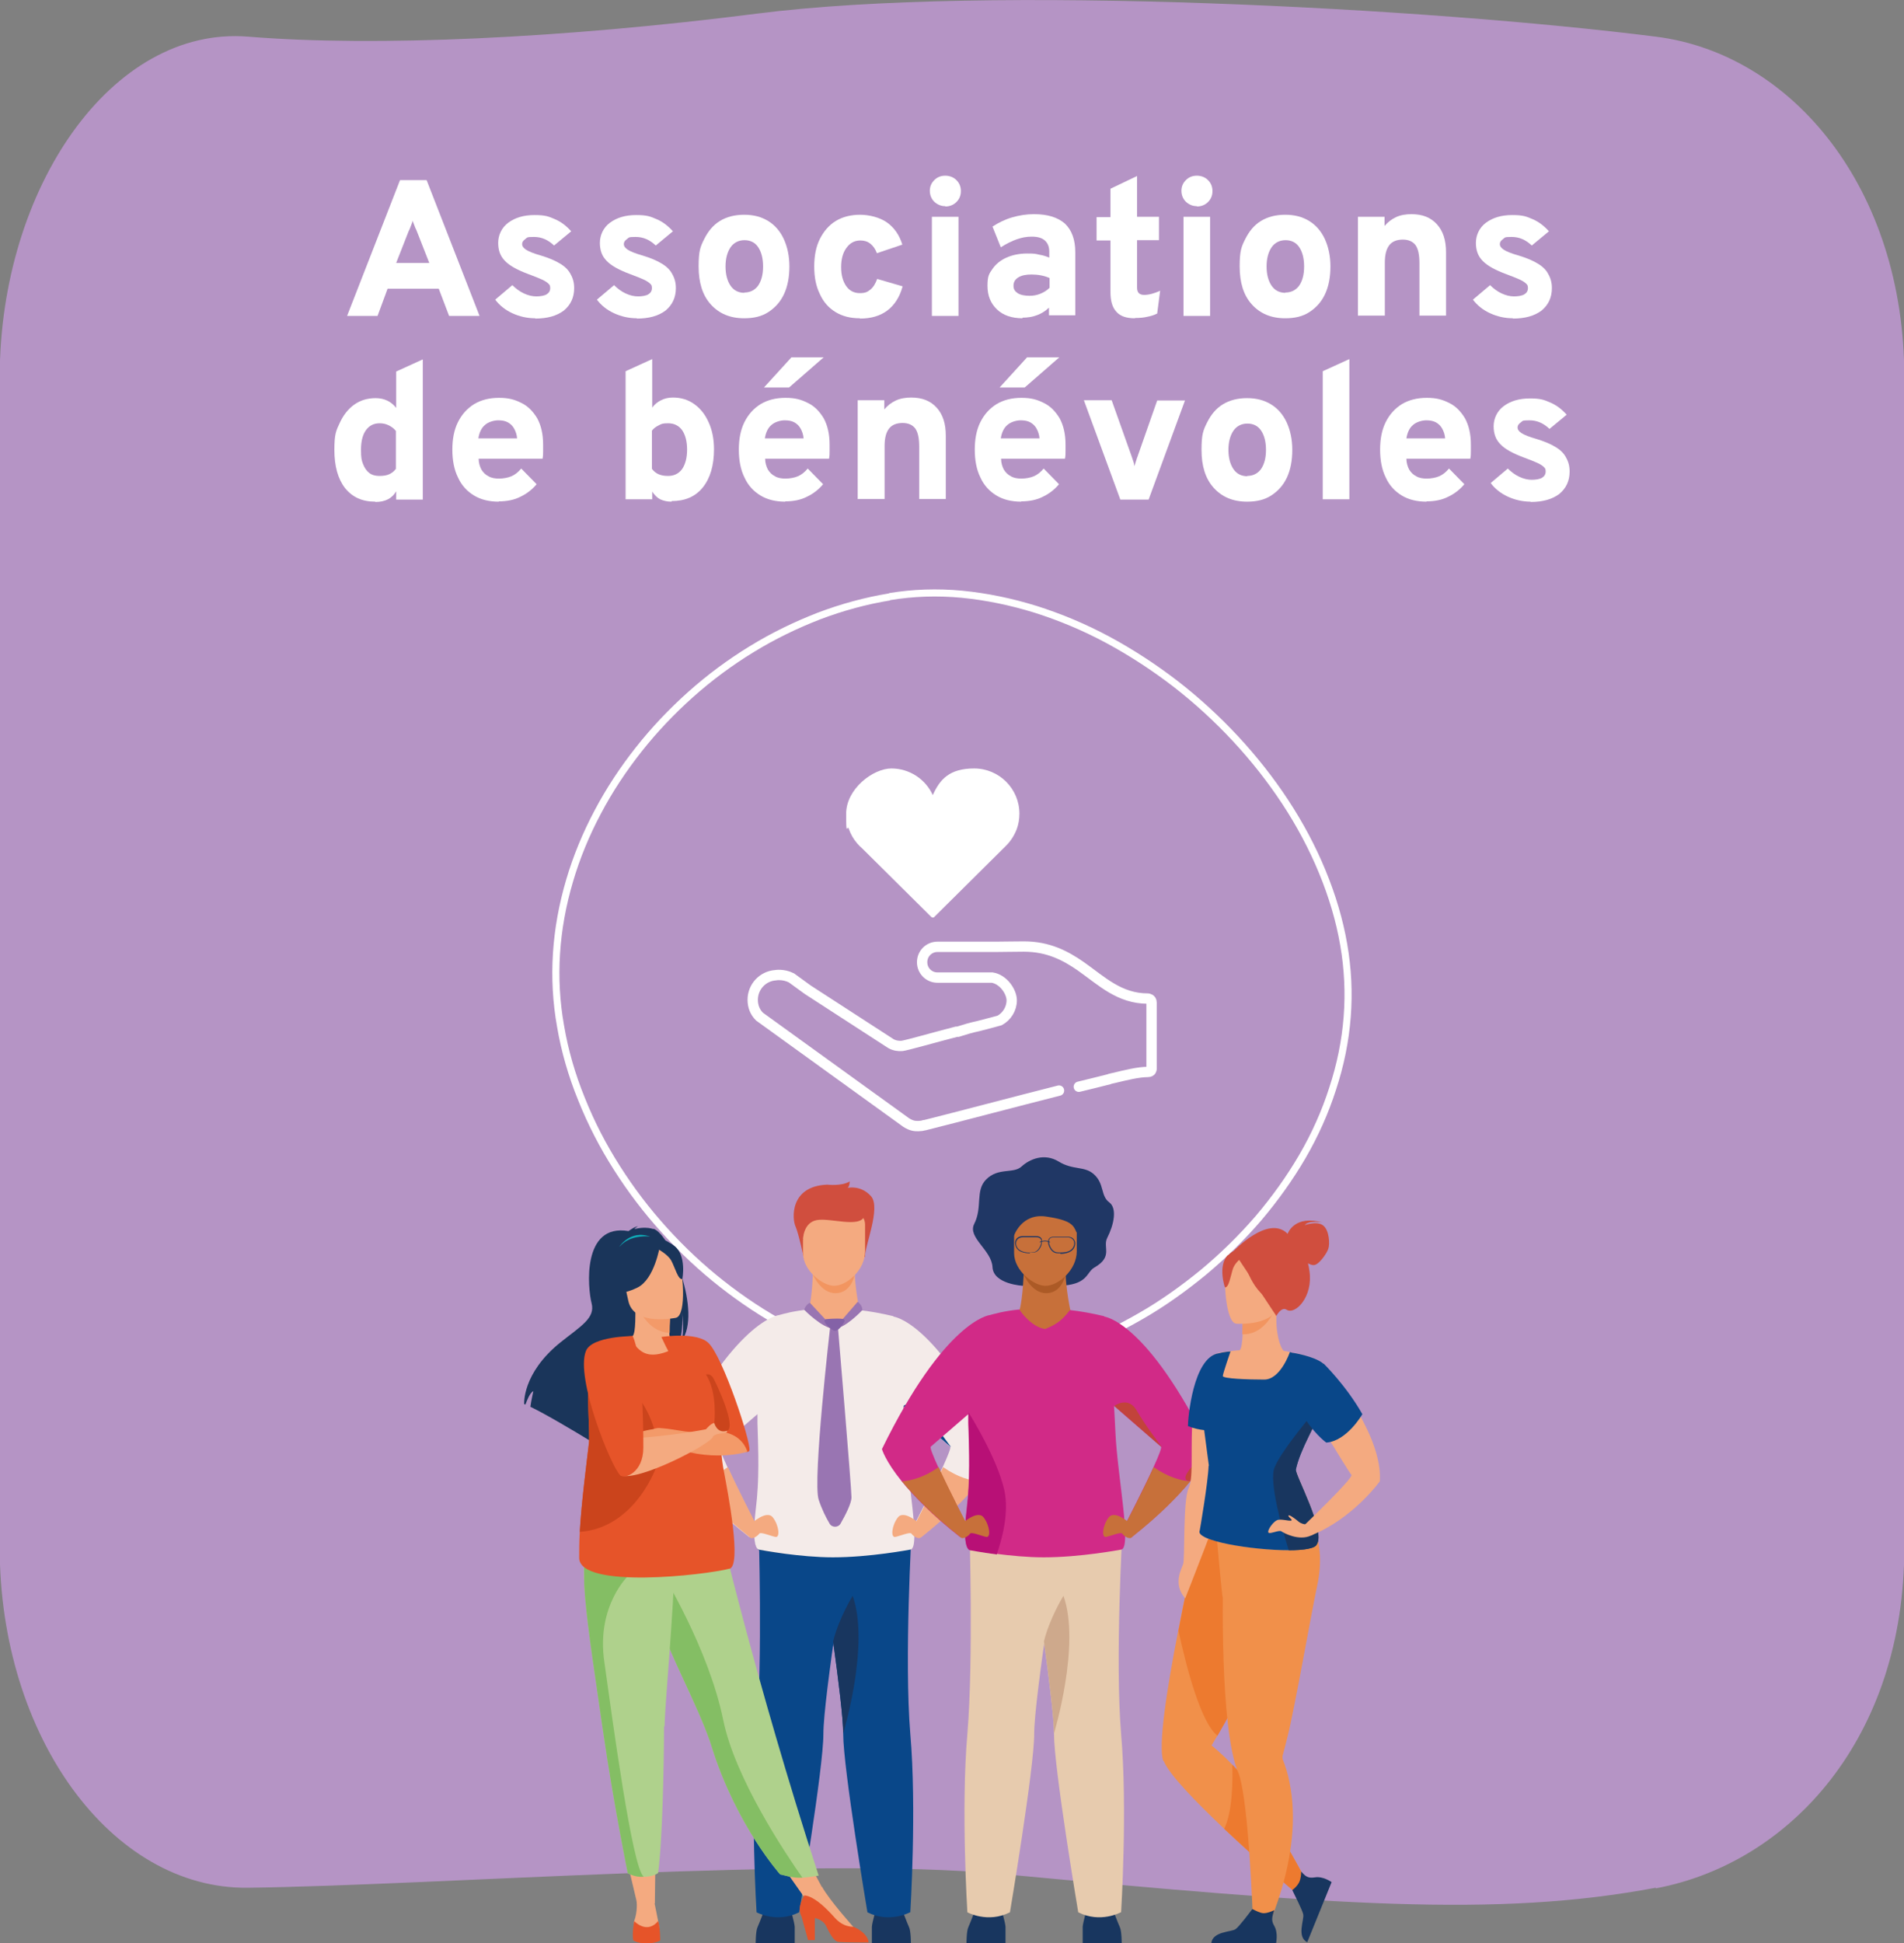 <?xml version="1.0" encoding="UTF-8"?>
<svg id="Calque_1" xmlns="http://www.w3.org/2000/svg" version="1.1" viewBox="0 0 644 657">
  <rect x="0" y="0" width="644" height="657" fill="#808080" stroke="none"/>
  <!-- Generator: Adobe Illustrator 29.0.0, SVG Export Plug-In . SVG Version: 2.1.0 Build 186)  -->
  <defs>
    <style>
      .st0 {
        fill: #afd18c;
      }

      .st1 {
        fill: #f39a69;
      }

      .st2 {
        fill: #e65429;
      }

      .st3 {
        fill: #8462a7;
      }

      .st4 {
        fill: #0facb8;
      }

      .st5 {
        fill: #b81076;
      }

      .st6 {
        fill: #c7703a;
      }

      .st7 {
        stroke-width: 2.4px;
      }

      .st7, .st8 {
        fill: none;
        stroke: #fff;
        stroke-miterlimit: 10;
      }

      .st9 {
        fill: #094789;
      }

      .st10 {
        fill: #f1904a;
      }

      .st11 {
        fill: #cea98c;
      }

      .st12 {
        fill: #cb441c;
      }

      .st13 {
        fill: #d04e3e;
      }

      .st14 {
        fill: #f4aa80;
      }

      .st15 {
        fill: #203765;
      }

      .st16 {
        fill: #fff;
      }

      .st17 {
        fill: #84be64;
      }

      .st18 {
        fill: #ac5a26;
      }

      .st19 {
        fill: #b594c5;
      }

      .st8 {
        stroke-linecap: round;
        stroke-width: 3.5px;
      }

      .st20 {
        fill: #12437c;
      }

      .st21 {
        fill: #9975b2;
      }

      .st22 {
        fill: #ed7a2f;
      }

      .st23 {
        fill: #e7cbae;
      }

      .st24 {
        fill: #f4ebe9;
      }

      .st25 {
        fill: #1a355a;
      }

      .st26 {
        fill: #d12a87;
      }

      .st27 {
        fill: #18365f;
      }

      .st28 {
        fill: #f29560;
      }

      .st29 {
        fill: #c2433b;
      }
    </style>
  </defs>
  <path class="st19" d="M560,638.2c-53.6,10.1-108.8,5.9-221.7-4.7-63.4-5.9-190.8,3.9-254.4,4.7-46.4.6-84-51.5-84-115V127.3C0,63.8,37.7,8.6,84,12.4c43,3.5,106.2.6,172.1-7.8,78.4-10,227.2-1.9,304,7.8,46.2,5.8,84,51.5,84,115v396c0,63.5-38,106.3-84,115Z"/>
  <g>
    <path class="st7" d="M300.9,201.8c-8,1.3-16.1,3.5-24,6.5-7.7,3-15.4,6.7-22.7,11.2-7.2,4.4-14.1,9.5-20.5,15.2-6.4,5.7-12.3,11.9-17.6,18.6-5.3,6.7-10,13.8-13.9,21.2-4,7.5-7.2,15.3-9.5,23.1-4.9,16.5-6,33.1-3.1,49.3,1.4,8.3,3.8,16.6,7.1,24.7,3.2,8,7.2,15.8,12,23.3,4.7,7.4,10.1,14.5,16.1,21.1,6,6.6,12.5,12.7,19.4,18.1,7,5.5,14.3,10.3,21.9,14.4,7.7,4.1,15.6,7.5,23.6,9.9,8.1,2.5,16.3,4.2,24.3,4.8,8.3.7,16.5.4,24.3-.9,8.1-1.3,16.3-3.5,24.3-6.4,7.9-2.9,15.7-6.6,23.3-11,7.5-4.3,14.6-9.4,21.3-14.9,6.7-5.6,12.9-11.7,18.5-18.2,5.6-6.6,10.6-13.6,14.8-20.8,4.3-7.4,7.7-15,10.2-22.8,5.4-16.3,6.6-32.7,3.8-48.8-1.4-8.2-3.9-16.6-7.3-24.8-3.3-8-7.5-15.9-12.5-23.5-9.8-14.9-22.6-28.7-37.2-40-7.3-5.6-15-10.6-22.8-14.8-8-4.3-16.2-7.7-24.4-10.3-8.4-2.6-16.7-4.3-24.9-5.1-8.4-.8-16.6-.5-24.5.8"/>
    <g>
      <path class="st16" d="M344.8,275.1c0-8.5-6.9-15.3-15.3-15.3s-11.6,3.7-14,9c-2.4-5.3-7.8-9-14-9s-15.3,6.9-15.3,15.3.3,3.5.9,5.1c.6,1.8,1.6,3.5,2.8,4.9.5.6,1.1,1.2,1.7,1.7l23.4,23.2c.1.1.3.2.5.2s.4,0,.5-.2l24.3-24.1h0c1.6-1.6,2.8-3.5,3.6-5.6.6-1.6.9-3.4.9-5.2Z"/>
      <path class="st8" d="M358.2,368.7c-15.8,4-34.2,8.9-45.4,11.7h-.2c-.6.2-1.3.3-2,.3-1.1,0-2.2,0-4.1-1.2l-49.6-35.8c-1.5-1.5-2.3-3.4-2.3-5.7,0-4.4,3.4-8,7.7-8.3,0,0,2.6-.5,5.4.9l5.5,4,28.1,18.2c1.2.7,2.6.9,3.8.8,1.6-.2,10.3-2.7,18.4-4.8h.5c2.2-.7,4.5-1.4,6.9-1.9,3.8-1,6.6-1.7,7.2-1.9,2.4-1.3,4.1-3.9,4.1-6.8s-2.8-7.1-6.6-7.7h-18.5c-2.9,0-5.2-2.3-5.2-5.2s2.3-5.2,5.2-5.2h19.6c2.7,0,5.9-.1,9.6-.1,8.3,0,14.1,3.1,19.3,6.7,7.1,5,13,10.9,22.7,10.9,0,0,1.2.1,1.2,1.3v22.5s0,1-1.2,1c-3.3,0-7.6,1.1-11.4,2-.4.1-1.5.3-1.9.5-2.8.7-6.3,1.6-10.1,2.5"/>
    </g>
  </g>
  <g>
    <path class="st16" d="M117.4,106.8l17.9-45.9h9l17.9,45.9h-10.3l-3.5-9.2h-17.3l-3.4,9.2h-10.3ZM134.2,88.9h11l-4.2-10.7c-.1-.3-.3-.7-.5-1.1-.2-.4-.3-.9-.5-1.3-.2-.4-.3-.8-.4-1.2-.1.4-.2.7-.4,1.2-.2.4-.3.9-.5,1.3-.2.4-.3.8-.5,1.1l-4.2,10.7Z"/>
    <path class="st16" d="M181,107.6c-2.7,0-5.3-.6-7.7-1.7s-4.4-2.7-5.8-4.6l5.8-4.9c1.1,1.1,2.4,2.1,3.9,2.8,1.5.7,2.9,1,4.2,1s2.7-.2,3.5-.7c.8-.5,1.2-1.2,1.2-2.1s-.2-1.1-.6-1.5-1.1-.9-2.2-1.4-2.6-1.1-4.5-1.8c-3.8-1.4-6.5-2.9-8-4.5-1.6-1.6-2.3-3.6-2.3-6.1s1.1-5.1,3.4-6.8c2.3-1.7,5.2-2.6,8.9-2.6s4.8.5,6.9,1.4c2.1.9,3.9,2.3,5.5,4.1l-5.8,4.8c-2-1.9-4.2-2.9-6.8-2.9s-2.2.2-2.9.7-1.1,1-1.1,1.7.4,1.3,1.3,1.9c.9.6,2.6,1.3,5.1,2,2.6.8,4.8,1.7,6.4,2.7,1.7,1,2.9,2.2,3.6,3.6.8,1.4,1.2,2.9,1.2,4.7,0,3.2-1.2,5.7-3.5,7.6-2.4,1.8-5.6,2.7-9.7,2.7Z"/>
    <path class="st16" d="M215.4,107.6c-2.7,0-5.3-.6-7.7-1.7s-4.4-2.7-5.8-4.6l5.8-4.9c1.1,1.1,2.4,2.1,3.9,2.8,1.5.7,2.9,1,4.2,1s2.7-.2,3.5-.7c.8-.5,1.2-1.2,1.2-2.1s-.2-1.1-.6-1.5-1.1-.9-2.2-1.4-2.6-1.1-4.5-1.8c-3.8-1.4-6.5-2.9-8-4.5-1.6-1.6-2.3-3.6-2.3-6.1s1.1-5.1,3.4-6.8c2.3-1.7,5.2-2.6,8.9-2.6s4.8.5,6.9,1.4c2.1.9,3.9,2.3,5.5,4.1l-5.8,4.8c-2-1.9-4.2-2.9-6.8-2.9s-2.2.2-2.9.7-1.1,1-1.1,1.7.4,1.3,1.3,1.9c.9.6,2.6,1.3,5.1,2,2.6.8,4.8,1.7,6.4,2.7,1.7,1,2.9,2.2,3.6,3.6.8,1.4,1.2,2.9,1.2,4.7,0,3.2-1.2,5.7-3.5,7.6-2.4,1.8-5.6,2.7-9.7,2.7Z"/>
    <path class="st16" d="M251.7,107.6c-4.8,0-8.5-1.6-11.3-4.7-2.8-3.1-4.1-7.4-4.1-12.8s.6-6.7,1.9-9.3c1.3-2.6,3-4.7,5.3-6.1,2.3-1.4,5-2.1,8.2-2.1s5.8.7,8.1,2.1c2.3,1.4,4.1,3.5,5.3,6.1,1.2,2.6,1.9,5.7,1.9,9.3s-.6,6.7-1.8,9.3c-1.2,2.6-3,4.6-5.3,6.1s-5,2.1-8.2,2.1ZM251.7,98.9c2,0,3.6-.8,4.7-2.3,1.1-1.6,1.7-3.7,1.7-6.5s-.6-5-1.7-6.6c-1.1-1.6-2.7-2.3-4.6-2.3s-3.6.8-4.7,2.4c-1.1,1.6-1.7,3.8-1.7,6.5s.6,4.9,1.7,6.5,2.7,2.4,4.7,2.4Z"/>
    <path class="st16" d="M290.8,107.6c-3.2,0-5.9-.7-8.2-2.1-2.3-1.4-4.1-3.4-5.3-6.1-1.3-2.6-1.9-5.7-1.9-9.3s.6-6.7,1.9-9.3c1.3-2.6,3.1-4.7,5.4-6.1,2.3-1.4,5.1-2.1,8.2-2.1s6.7.9,9.1,2.6,4.2,4.2,5.2,7.5l-8.6,2.9c-.5-1.4-1.3-2.5-2.2-3.2-1-.8-2.1-1.1-3.4-1.1-1.9,0-3.5.8-4.7,2.5-1.2,1.6-1.8,3.8-1.8,6.5s.6,4.8,1.7,6.4,2.7,2.4,4.6,2.4,2.6-.4,3.6-1.2c1-.8,1.7-2,2.3-3.6l8.6,2.5c-1,3.7-2.8,6.4-5.2,8.2-2.4,1.8-5.5,2.7-9.2,2.7Z"/>
    <path class="st16" d="M319.7,69.7c-1.4,0-2.6-.5-3.7-1.5-1-1-1.5-2.3-1.5-3.7s.5-2.6,1.5-3.6,2.2-1.5,3.7-1.5,2.8.5,3.8,1.5c1,1,1.5,2.2,1.5,3.7s-.5,2.7-1.5,3.7c-1,1-2.3,1.5-3.7,1.5ZM315.2,106.8v-33.5h9v33.5h-9Z"/>
    <path class="st16" d="M345.9,107.6c-3.7,0-6.6-1-8.7-3s-3.2-4.6-3.2-8,.6-4.1,1.7-5.7c1.1-1.6,2.7-2.9,4.7-3.8,2-.9,4.4-1.4,7-1.4s2.8.1,4.1.4c1.3.2,2.5.6,3.4,1v-2c0-1.7-.5-2.9-1.5-3.8-1-.9-2.5-1.3-4.4-1.3s-3.3.3-5.1.9c-1.7.6-3.5,1.5-5.4,2.7l-2.8-7c2-1.3,4.2-2.4,6.6-3.1,2.4-.7,4.9-1.1,7.4-1.1,4.7,0,8.1,1.1,10.5,3.2,2.3,2.2,3.5,5.4,3.5,9.7v21.3h-8.9v-2.6c-1.1,1.1-2.4,1.9-3.9,2.5s-3.3.9-5.1.9ZM348.2,100c1.3,0,2.5-.2,3.7-.7,1.2-.5,2.2-1.1,3.1-2v-3.3c-.9-.4-1.8-.7-2.9-.9-1-.2-2.1-.3-3.2-.3-1.9,0-3.4.3-4.5,1-1.1.7-1.6,1.6-1.6,2.8s.5,1.9,1.4,2.5c.9.6,2.3.9,4,.9Z"/>
    <path class="st16" d="M383.8,107.6c-2.8,0-4.9-.7-6.2-2.2-1.4-1.5-2-3.7-2-6.7v-17.4h-4.7v-7.9h4.7v-9.6l9-4.3v13.8h7.4v7.9h-7.4v16c0,.9.2,1.5.6,1.9s1,.6,1.8.6c1.6,0,3.4-.5,5.4-1.4l-1,7.7c-1,.5-2.2.9-3.4,1.1-1.2.3-2.6.4-4,.4Z"/>
    <path class="st16" d="M404.8,69.7c-1.4,0-2.6-.5-3.7-1.5-1-1-1.5-2.3-1.5-3.7s.5-2.6,1.5-3.6,2.2-1.5,3.7-1.5,2.8.5,3.8,1.5c1,1,1.5,2.2,1.5,3.7s-.5,2.7-1.5,3.7c-1,1-2.3,1.5-3.7,1.5ZM400.3,106.8v-33.5h9v33.5h-9Z"/>
    <path class="st16" d="M434.7,107.6c-4.8,0-8.5-1.6-11.3-4.7-2.8-3.1-4.1-7.4-4.1-12.8s.6-6.7,1.9-9.3c1.3-2.6,3-4.7,5.3-6.1,2.3-1.4,5-2.1,8.2-2.1s5.8.7,8.1,2.1c2.3,1.4,4.1,3.5,5.3,6.1,1.2,2.6,1.9,5.7,1.9,9.3s-.6,6.7-1.8,9.3c-1.2,2.6-3,4.6-5.3,6.1s-5,2.1-8.2,2.1ZM434.7,98.9c2,0,3.6-.8,4.7-2.3,1.1-1.6,1.7-3.7,1.7-6.5s-.6-5-1.7-6.6c-1.1-1.6-2.7-2.3-4.6-2.3s-3.6.8-4.7,2.4c-1.1,1.6-1.7,3.8-1.7,6.5s.6,4.9,1.7,6.5,2.7,2.4,4.7,2.4Z"/>
    <path class="st16" d="M459.3,106.8v-33.5h9v3.1c1.1-1.3,2.4-2.3,3.9-3s3.3-1,5.2-1c3.7,0,6.5,1.1,8.6,3.4,2.1,2.3,3.1,5.4,3.1,9.5v21.4h-9v-17.7c0-2.8-.4-4.8-1.3-6.1-.9-1.2-2.3-1.9-4.3-1.9s-3.6.6-4.6,1.9c-1,1.3-1.5,3.2-1.5,5.9v17.9h-9Z"/>
    <path class="st16" d="M511.7,107.6c-2.7,0-5.3-.6-7.7-1.7s-4.4-2.7-5.8-4.6l5.8-4.9c1.1,1.1,2.4,2.1,3.9,2.8,1.5.7,2.9,1,4.2,1s2.7-.2,3.5-.7c.8-.5,1.2-1.2,1.2-2.1s-.2-1.1-.6-1.5-1.1-.9-2.2-1.4-2.6-1.1-4.5-1.8c-3.8-1.4-6.5-2.9-8-4.5-1.6-1.6-2.3-3.6-2.3-6.1s1.1-5.1,3.4-6.8c2.3-1.7,5.2-2.6,8.9-2.6s4.8.5,6.9,1.4c2.1.9,3.9,2.3,5.5,4.1l-5.8,4.8c-2-1.9-4.2-2.9-6.8-2.9s-2.2.2-2.9.7-1.1,1-1.1,1.7.4,1.3,1.3,1.9c.9.6,2.6,1.3,5.1,2,2.6.8,4.8,1.7,6.4,2.7,1.7,1,2.9,2.2,3.6,3.6.8,1.4,1.2,2.9,1.2,4.7,0,3.2-1.2,5.7-3.5,7.6-2.4,1.8-5.6,2.7-9.7,2.7Z"/>
    <path class="st16" d="M126.9,169.6c-4.4,0-7.7-1.5-10.2-4.6-2.4-3.1-3.6-7.4-3.6-12.9s.6-6.5,1.8-9.1c1.2-2.6,2.8-4.7,4.9-6.2,2.1-1.5,4.5-2.2,7.3-2.2s5.2,1.1,6.9,3.3v-12.3l9-4.1v47.4h-9v-2.8c-1.4,2.4-3.7,3.6-7,3.6ZM128.4,160.9c1.4,0,2.5-.2,3.3-.6.9-.4,1.6-1,2.2-1.8v-12.8c-.6-.8-1.4-1.4-2.4-1.9s-2-.7-3.1-.7c-2,0-3.5.8-4.6,2.3-1.1,1.5-1.7,3.7-1.7,6.6s.2,3.6.7,4.9c.5,1.3,1.2,2.3,2.1,3,.9.7,2.1,1,3.4,1Z"/>
    <path class="st16" d="M168.7,169.6c-3.3,0-6.1-.7-8.4-2.1s-4.2-3.4-5.4-6.1c-1.3-2.6-1.9-5.8-1.9-9.4s.6-6.7,1.9-9.3c1.3-2.6,3.1-4.6,5.5-6.1,2.4-1.4,5.1-2.1,8.4-2.1s5.3.6,7.5,1.7c2.3,1.1,4,2.9,5.4,5.2,1.3,2.4,2,5.3,2,8.9s0,1.3,0,2.2c0,.9,0,1.7-.2,2.6h-21.6c0,1.4.4,2.6.9,3.6.6,1,1.4,1.8,2.4,2.3,1,.6,2.2.8,3.6.8s3.1-.3,4.2-.8c1.2-.5,2.3-1.4,3.3-2.6l5.2,5.3c-1.5,1.8-3.3,3.2-5.4,4.2-2.1,1.1-4.6,1.6-7.4,1.6ZM161.8,148.2h13.1c-.1-1.3-.5-2.4-1-3.3-.5-.9-1.2-1.6-2.1-2.1-.9-.5-2-.7-3.3-.7s-3.3.5-4.5,1.6c-1.2,1-1.9,2.6-2.2,4.5Z"/>
    <path class="st16" d="M227.1,169.6c-1.5,0-2.7-.3-3.8-.8-1-.5-1.9-1.4-2.7-2.6v2.6h-9v-43.3l9-4.1v16.4c.8-1.1,1.8-1.9,3-2.5s2.5-.9,4-.9c2.7,0,5.1.7,7.2,2.2,2.1,1.5,3.7,3.5,4.9,6.2,1.2,2.6,1.8,5.7,1.8,9.1,0,5.5-1.3,9.8-3.8,12.9-2.5,3.1-6,4.6-10.5,4.6ZM226,160.9c2,0,3.6-.8,4.7-2.3,1.1-1.6,1.7-3.8,1.7-6.6s-.6-5-1.7-6.6c-1.1-1.5-2.7-2.3-4.7-2.3s-2.2.2-3.2.7-1.7,1-2.3,1.8v12.9c.6.8,1.3,1.4,2.2,1.8.9.4,1.9.6,3.2.6Z"/>
    <path class="st16" d="M265.6,169.6c-3.3,0-6.1-.7-8.4-2.1s-4.2-3.4-5.4-6.1c-1.3-2.6-1.9-5.8-1.9-9.4s.6-6.7,1.9-9.3c1.3-2.6,3.1-4.6,5.5-6.1,2.4-1.4,5.1-2.1,8.4-2.1s5.3.6,7.5,1.7c2.3,1.1,4,2.9,5.4,5.2,1.3,2.4,2,5.3,2,8.9s0,1.3,0,2.2c0,.9,0,1.7-.2,2.6h-21.6c0,1.4.4,2.6.9,3.6.6,1,1.4,1.8,2.4,2.3,1,.6,2.2.8,3.6.8s3.1-.3,4.2-.8c1.2-.5,2.3-1.4,3.3-2.6l5.2,5.3c-1.5,1.8-3.3,3.2-5.4,4.2-2.1,1.1-4.6,1.6-7.4,1.6ZM258.4,131l9.3-10.2h10.9l-11.7,10.2h-8.6ZM258.7,148.2h13.1c-.1-1.3-.5-2.4-1-3.3-.5-.9-1.2-1.6-2.1-2.1-.9-.5-2-.7-3.3-.7s-3.3.5-4.5,1.6c-1.2,1-1.9,2.6-2.2,4.5Z"/>
    <path class="st16" d="M290.1,168.8v-33.5h9v3.1c1.1-1.3,2.4-2.3,3.9-3s3.3-1,5.2-1c3.7,0,6.5,1.1,8.6,3.4,2.1,2.3,3.1,5.4,3.1,9.5v21.4h-9v-17.7c0-2.8-.4-4.8-1.3-6.1-.9-1.2-2.3-1.9-4.3-1.9s-3.6.6-4.6,1.9c-1,1.3-1.5,3.2-1.5,5.9v17.9h-9Z"/>
    <path class="st16" d="M345.4,169.6c-3.3,0-6.1-.7-8.4-2.1s-4.2-3.4-5.4-6.1c-1.3-2.6-1.9-5.8-1.9-9.4s.6-6.7,1.9-9.3c1.3-2.6,3.1-4.6,5.5-6.1,2.4-1.4,5.1-2.1,8.4-2.1s5.3.6,7.5,1.7c2.3,1.1,4,2.9,5.4,5.2,1.3,2.4,2,5.3,2,8.9s0,1.3,0,2.2c0,.9,0,1.7-.2,2.6h-21.6c0,1.4.4,2.6.9,3.6.6,1,1.4,1.8,2.4,2.3,1,.6,2.2.8,3.6.8s3.1-.3,4.2-.8c1.2-.5,2.3-1.4,3.3-2.6l5.2,5.3c-1.5,1.8-3.3,3.2-5.4,4.2-2.1,1.1-4.6,1.6-7.4,1.6ZM338.1,131l9.3-10.2h10.9l-11.7,10.2h-8.6ZM338.5,148.2h13.1c-.1-1.3-.5-2.4-1-3.3-.5-.9-1.2-1.6-2.1-2.1-.9-.5-2-.7-3.3-.7s-3.3.5-4.5,1.6c-1.2,1-1.9,2.6-2.2,4.5Z"/>
    <path class="st16" d="M378.9,168.8l-12.3-33.5h9.4l6.8,19.1c.2.5.3,1,.5,1.5s.3,1.1.4,1.7c.2-.5.3-1.1.5-1.6.2-.5.3-1.1.5-1.5l6.7-19.1h9.4l-12.3,33.5h-9.6Z"/>
    <path class="st16" d="M421.8,169.6c-4.8,0-8.5-1.6-11.3-4.7-2.8-3.1-4.1-7.4-4.1-12.8s.6-6.7,1.9-9.3c1.3-2.6,3-4.7,5.3-6.1,2.3-1.4,5-2.1,8.2-2.1s5.8.7,8.1,2.1c2.3,1.4,4.1,3.5,5.3,6.1,1.2,2.6,1.9,5.7,1.9,9.3s-.6,6.7-1.8,9.3c-1.2,2.6-3,4.6-5.3,6.1s-5,2.1-8.2,2.1ZM421.8,160.9c2,0,3.6-.8,4.7-2.3,1.1-1.6,1.7-3.7,1.7-6.5s-.6-5-1.7-6.6c-1.1-1.6-2.7-2.3-4.6-2.3s-3.6.8-4.7,2.4c-1.1,1.6-1.7,3.8-1.7,6.5s.6,4.9,1.7,6.5,2.7,2.4,4.7,2.4Z"/>
    <path class="st16" d="M447.4,168.8v-43.3l9-4.1v47.4h-9Z"/>
    <path class="st16" d="M482.5,169.6c-3.3,0-6.1-.7-8.4-2.1s-4.2-3.4-5.4-6.1c-1.3-2.6-1.9-5.8-1.9-9.4s.6-6.7,1.9-9.3c1.3-2.6,3.1-4.6,5.5-6.1,2.4-1.4,5.1-2.1,8.4-2.1s5.3.6,7.5,1.7c2.3,1.1,4,2.9,5.4,5.2,1.3,2.4,2,5.3,2,8.9s0,1.3,0,2.2c0,.9,0,1.7-.2,2.6h-21.6c0,1.4.4,2.6.9,3.6.6,1,1.4,1.8,2.4,2.3,1,.6,2.2.8,3.6.8s3.1-.3,4.2-.8c1.2-.5,2.3-1.4,3.3-2.6l5.2,5.3c-1.5,1.8-3.3,3.2-5.4,4.2-2.1,1.1-4.6,1.6-7.4,1.6ZM475.7,148.2h13.1c-.1-1.3-.5-2.4-1-3.3-.5-.9-1.2-1.6-2.1-2.1-.9-.5-2-.7-3.3-.7s-3.3.5-4.5,1.6c-1.2,1-1.9,2.6-2.2,4.5Z"/>
    <path class="st16" d="M517.7,169.6c-2.7,0-5.3-.6-7.7-1.7s-4.4-2.7-5.8-4.6l5.8-4.9c1.1,1.1,2.4,2.1,3.9,2.8,1.5.7,2.9,1,4.2,1s2.7-.2,3.5-.7c.8-.5,1.2-1.2,1.2-2.1s-.2-1.1-.6-1.5-1.1-.9-2.2-1.4-2.6-1.1-4.5-1.8c-3.8-1.4-6.5-2.9-8-4.5-1.6-1.6-2.3-3.6-2.3-6.1s1.1-5.1,3.4-6.8c2.3-1.7,5.2-2.6,8.9-2.6s4.8.5,6.9,1.4c2.1.9,3.9,2.3,5.5,4.1l-5.8,4.8c-2-1.9-4.2-2.9-6.8-2.9s-2.2.2-2.9.7-1.1,1-1.1,1.7.4,1.3,1.3,1.9c.9.6,2.6,1.3,5.1,2,2.6.8,4.8,1.7,6.4,2.7,1.7,1,2.9,2.2,3.6,3.6.8,1.4,1.2,2.9,1.2,4.7,0,3.2-1.2,5.7-3.5,7.6-2.4,1.8-5.6,2.7-9.7,2.7Z"/>
  </g>
  <g>
    <g>
      <path class="st13" d="M271.9,425.5s-1.7-8.3-2.8-10.8c-1.2-2.5-2.1-13.7,10.7-14.2,0,0,4.9.6,7.6-1.1,0,0,0,1.6-.7,2.2,0,0,4.4-1.1,7.9,2.8,3.5,3.9-2.3,17.3-2,20.5l-20.7.6Z"/>
      <path class="st27" d="M255.6,657s0-4.1.6-5.4c.6-1.3,2.7-6.8,2.7-6.8h8.3s1.5,5,1.6,6.6c0,1.6,0,5.6,0,5.6h-13.2Z"/>
      <path class="st27" d="M308.1,657s0-4.1-.6-5.4c-.6-1.3-2.7-6.8-2.7-6.8h-8.3s-1.5,5-1.6,6.6c0,1.6,0,5.6,0,5.6h13.2Z"/>
      <path class="st14" d="M275,429.6s-.3,9-1.4,13.1l-9.1,6.4,34.4,5.1-8.2-11.3s-2.5-12.1-1.2-16.6c1.3-4.5-14.4,3.3-14.4,3.3Z"/>
      <path class="st28" d="M274.9,430.8s2.7,6.5,7.8,6.4c5.1-.1,6.3-5.9,6.3-5.9l-14.1-.5Z"/>
      <path class="st14" d="M289.3,409.9h-14.2c-1.9,0-3.5,1.8-3.5,4.1v9.6c0,6.1,6.8,11.1,10.5,11.1,4.3,0,10.5-5.3,10.5-11.7v-9c0-2.2-1.6-4.1-3.5-4.1Z"/>
      <path class="st9" d="M256.6,516.7s1.4,44.2-.7,69.5c-2.2,25.2,0,60.3,0,60.3,0,0,6.9,3.8,14.4,0,0,0,8.2-48.7,8.2-60.3,0-12.4,9-67.5,9-67.5l-30.9-1.9Z"/>
      <path class="st9" d="M307.8,646.5s-6.9,3.8-14.4,0c0,0-8.2-48.7-8.2-60.3,0-5.2-1.6-18.1-3.4-31.2-2.5-17.9-5.5-36.3-5.5-36.3l32.1-2s-2.6,44.3-.5,69.5c2.2,25.2,0,60.3,0,60.3Z"/>
      <path class="st20" d="M265.8,525.5c-5.2-.7-8.9-1.4-8.9-1.4,0,0-2.8.2-1.1-13.4,1.2-10.4.9-19.8.6-29.4,0-1.1,0-2.3,0-3.8.8,1.3,9.7,15.6,12.1,26.3,1.7,7.8-.9,16.9-2.6,21.8Z"/>
      <path class="st24" d="M302.3,445h0c-4.2-1-8.1-1.7-11.7-2.1-3.2,4.2-5.5,5.2-8.4,6.4-4.7-.6-8.7-6.4-8.7-6.6-5.1.5-8.6,1.5-10,1.9-.3,0-15.3,2-36.5,45.3,0,0,1.1,4,6.7,10.9,4,4.9,10.2,11.4,19.8,18.9,0,0,.9-1.9,1.7-5.1,0,0-5.7-11.1-9.2-18.7-1.7-3.7-2.8-6.5-2.5-6.8.6-.5,7.5-6.5,12.7-11,0,1.1,0,2.1,0,3,.3,9.7.7,19.1-.6,29.4-1.6,13.7,1.1,13.4,1.1,13.4,0,0,3.7.7,8.9,1.4,4.7.6,10.6,1.2,16.1,1.2,12.5,0,26.1-2.6,26.1-2.6,3.9,0-1.1-24.5-1.8-39.2-.2-3.4-.3-6.6-.5-9.4,4.7,4.1,15.1,13.1,15.9,13.8.3.3-.8,3.1-2.5,6.8-3.4,7.5-9.2,18.7-9.2,18.7.8,3.1,1.7,5.1,1.7,5.1,9.6-7.6,15.8-14,19.8-18.9,5.6-6.9,6.7-10.9,6.7-10.9-21.4-43.7-35.8-44.8-35.8-44.8Z"/>
      <path class="st27" d="M285.2,586.1c0-5.2-1.6-18.1-3.4-31.2,1.9-7.8,6.6-15.4,6.6-15.4,5.9,16.6-3.2,46.5-3.2,46.5Z"/>
      <path class="st14" d="M254.1,515.1s5.2-4.8,7.3-2.1c2.1,2.7,2.5,6.9.9,6.6-1.6-.3-5-1.8-5.5-1.1-.5.8-2.6,2.2-3.3,1.1-.7-1.2.6-4.5.6-4.5Z"/>
      <path class="st14" d="M255.3,514.6c-.8,3.1-1.7,5.1-1.7,5.1-9.6-7.6-15.8-14-19.8-18.9,3-.2,7.4-1.3,12.4-4.8,3.4,7.5,9.2,18.7,9.2,18.7Z"/>
      <path class="st14" d="M311,515.1s-5.2-4.8-7.3-2.1c-2.1,2.7-2.5,6.9-.9,6.6,1.6-.3,5-1.8,5.5-1.1.5.8,2.6,2.2,3.3,1.1.7-1.2-.6-4.5-.6-4.5Z"/>
      <path class="st14" d="M309.9,514.6c.8,3.1,1.7,5.1,1.7,5.1,9.6-7.6,15.8-14,19.8-18.9-3-.2-7.4-1.3-12.4-4.8-3.4,7.5-9.2,18.7-9.2,18.7Z"/>
      <path class="st9" d="M321.5,489.1c-.8-.6-11.3-9.8-15.9-13.8,0,0,4.7-3.5,7.6,1.6,2.9,5.1,8.4,12.2,8.4,12.2Z"/>
      <path class="st9" d="M338.1,489.8s-1.1,4-6.7,10.9c-6.5,0,6.7-10.9,6.7-10.9Z"/>
      <path class="st21" d="M274,440.4s-1.5.6-2,2.4c0,0,6.1,6.3,10.1,6.4l-8.2-8.8Z"/>
      <path class="st21" d="M282.2,449.2l7.9-9.1s1.6,1.1,1.6,2.8c0,0-6.1,6.5-9.5,6.2Z"/>
      <path class="st21" d="M280.8,448.5s-6,52.1-3.9,58.5c1.1,3.3,2.5,6.1,3.7,8.1.8,1.4,2.9,1.4,3.7,0,1.6-2.8,3.7-6.8,3.7-8.9,0-3.3-4.6-57.7-4.6-57.7h-2.6Z"/>
      <path class="st3" d="M279.2,446s3.6-.4,5.9-.1c.4,0,.7.5.5.9-.6,1.1-1.9,3.1-3.2,3.1s-4.8-3.7-3.1-3.8Z"/>
      <path class="st13" d="M271.6,419.1s0-5.7,4.6-6.6c4.5-.9,14.7,2.8,16.2-1.4,1.4-4.2-19.7-4.1-20.7-1.4-1.1,2.7,0,9.5,0,9.5Z"/>
    </g>
    <g>
      <polygon class="st14" points="211.5 626.6 215.5 643.5 221.5 643.5 221.7 626.6 211.5 626.6"/>
      <polygon class="st14" points="262.1 627.3 273.5 643.5 277.9 637.8 271.1 625.1 262.1 627.3"/>
      <path class="st25" d="M221,415.5c-2.3-.7-4.7-.4-6.4,0,.3-.5,1.2-.9,1.2-.9-1.1,0-3.2,1.6-3.2,1.6-15.9-2.7-13.8,19.4-12.5,24.4,1.3,5-3.6,7.7-10.5,13.2-13.1,10.5-12.3,20.9-12.3,20.9.1,0,.3,0,.4.2.5-1.4,1.5-4,2.7-4.6,0,.1-.8,3.5-1,5.3,5,2.4,14.5,8,21.2,12.1-.2-1-.5-2.4-.3-3.3l1.5,4c3.6,2.2,6,3.7,6,3.7-1.2-4,13.2-29.2,21.7-37.6,1.7-4,1.3-10.4,1.2-10.9.6,5,.3,7.9-.1,9.6,6.8-9.3-3.6-35.8-9.6-37.8Z"/>
      <path class="st0" d="M276.9,634.1s-2.9.5-5.4.7c-.5,0-1,0-1.5,0-1.2,0-3.3-.4-4.7-.8h-.1c-.6-.2-1.1-.3-1.3-.3h0s-14.7-16.4-23-42.6c-.2-.6-.4-1.2-.6-1.9-4.5-13.2-13.9-29.7-18.8-44.6-.8-2.4-1.5-4.6-2.1-6.7-.2-.7-.4-1.3-.6-2-3.6-12.6-4.7-20.9-5.7-29.8l29.7,7.5s12.5,54,34.1,120.5Z"/>
      <path class="st17" d="M271.5,634.8c-.5,0-1,0-1.5,0-1.2,0-3.3-.4-4.7-.8h-.1s-1.3-.3-1.3-.3h0s-14.7-16.4-23-42.6c-.2-.6-.4-1.2-.6-1.9-4.5-13.2-13.9-29.7-18.8-44.6-.8-2.4-1.5-4.6-2.1-6.7-.2-.7-.4-1.3-.6-2l5.2-4s15.7,25.5,20.6,49.5c4,19.9,21.4,45.7,26.8,53.4Z"/>
      <path class="st0" d="M224.6,583.6c0,11.7-.5,38.5-2,49.6,0,0-1.4,1.3-5,1.3-3.7,0-5.3-1.3-5.3-1.3-3.8-19.3-6.5-35.3-8.5-49.1-1.6-11.3-3.1-21-4.2-29.3-1-7.4-1.7-13.7-2-19.2,0-.7,0-1.5-.1-2.2,0-.9,0-1.8,0-2.7,0-.9,0-1.8,0-2.6h.1s7.4-.7,7.4-.7l23.3-2.3c-.4,20.4-3.5,51.7-3.5,58.5Z"/>
      <path class="st17" d="M217.6,634.5c-3.1.2-5.3-1.3-5.3-1.3-3.8-19.3-6.5-35.3-8.5-49.1-1.6-11.3-3.1-21-4.2-29.3-1-7.4-1.7-13.7-2-19.2,0-2.7,0-5.3-.1-7.5,0-2.3,0-4.2-.1-5.5l7.5,4.8,7.9,5s-11.2,10.2-8.4,29.4c2.7,19.3,9.5,69.9,13.3,72.6Z"/>
      <path class="st2" d="M246.9,530.3c-8.9,2.3-50.6,6.9-51-3.5,0-2.5,0-5.6.2-8.9.6-10.3,2.3-23.1,3.1-30.1.4-3.2-.9-17.6,0-25.4.1-1.2.3-2.2.6-3,1.8-5.9,9.9-7.5,14-7.7l12.5-.4s12.9,14.5,14.7,18.9c1.8,4.4,2.4,19.6,3.8,27,1.4,7.4,6.2,32.1,1.9,33.2Z"/>
      <path class="st12" d="M222.3,495.1s-7,21.4-26.2,22.8c.6-10.3,2.3-23.1,3.1-30.1.4-3.2-.9-17.6,0-25.4.2,0,.5.2.7.2,21.1,4.1,24.1,28,22.2,32.5Z"/>
      <path class="st14" d="M227.3,456.2s-4.8,2.6-8.5,1.5c-3.4-.9-5.7-5.4-5.7-5.4,1.5-.3,1.9-2.3,1.8-10.9h.7c0,.1,11.1,2.3,11.1,2.3,0,0-.3,3.5-.3,6.8,0,2.8.2,5.4.8,5.7Z"/>
      <path class="st4" d="M209.5,421.5s4.2-6.8,12-2.7c0,0-4.1.1-12,2.7Z"/>
      <path class="st1" d="M226.8,443.8s-.3,3.5-.3,6.8c-6.2-.2-9.5-5.8-10.8-9l11.1,2.2Z"/>
      <path class="st25" d="M213.4,442s-4.2-4.4-5.8-8.6c-1.2-3-1.9-14.7,9.9-15.4,0,0,3.4-.3,7,1.1,2.8,1.2,7.2,4.1,5.1,14.8l-.4,3.6-15.8,4.4Z"/>
      <path class="st14" d="M228.7,445.5s-14.4,3.1-16.2-5.8c-1.8-9-4.9-14.6,4.2-17,9.1-2.4,11.6.7,12.9,3.5,1.3,2.8,2.8,18.2-.9,19.3Z"/>
      <path class="st25" d="M223.2,421.2s-1.8,11.3-7.6,14.1c-5.7,2.8-8.7,1.7-8.7,1.7,0,0,3.9-4.6,3.6-11.3,0,0,8.7-8.9,12.7-4.5Z"/>
      <path class="st25" d="M222.4,422.2s3.4,1.8,4.6,3.9c1.2,2.1,2.4,6.8,3.8,6.3,0,0,1.5-7.8-2.6-11.1-4.4-3.6-5.8.9-5.8.9Z"/>
      <path class="st14" d="M215.3,642.6s.5,3.3-.8,6.9c0,0-1,4.5,3.4,4.6,4.4,0,5.5-.3,5-3.1-.5-2.7-1.5-7.5-1.5-7.5l-6.2-.9Z"/>
      <path class="st2" d="M214.5,649.5s-.8,4.2-.3,6.5c0,0,1.3,1,4.5,1s4.6-1,4.6-1c0,0,0-4.6-.7-6.6,0,0-3.1,4.7-8.1.1Z"/>
      <path class="st14" d="M288.6,651.4s-8.1-9-10.6-13.6l-6.1,3.1,13.5,12.7,3.2-.4v-1.8Z"/>
      <path class="st2" d="M293.8,656.7s-8.7,0-10.2-.2c-1.5-.2-2.7-2.3-4.3-5.6-.7-1.3-2.2-2.1-3.7-2.5v7.5h-2.3l-2.2-8c-1.4-2.6-.1-5.1.9-7.1,1.2,0,4.4.8,10.4,7.6,2,2.2,4.2,3,6.3,3,0,0,0,0,0,0,5,2.2,5.1,5.2,5.1,5.2Z"/>
      <path class="st2" d="M223.7,452s12-1.9,16,2.1c4.9,4.9,14.2,33,13.8,36.2-.1,1.2-5,.7-6.7-1.1-8.3-8.7-20.2-30.7-23.1-37.2Z"/>
      <path class="st1" d="M252.8,490.8s-12.6,4.1-27.9-2.5c0,0-4.2-.4-6.2.1,0,0,.4-4.1,2.5-5.3,2-1.1,10.7,1.3,13.3,1,5.7-.8,15.6-1.4,18.3,6.7Z"/>
      <path class="st1" d="M223.3,482.8c-.2,0-5.9.8-7,1.5-1,.7-.1,3.2,1.8,3.5,1.9.2,5.2-5,5.2-5Z"/>
      <path class="st14" d="M207.5,486.7s16.4-.6,31.3-3.5c0,0,2.7,0,2.4,2.4-.3,2.4-25.8,15.7-31.4,13.1l-2.3-12Z"/>
      <path class="st14" d="M238.8,483.2s1.7-2.1,2.8-2.1,3.9,1.4,4.3,2.6c.4,1.3-3.3.4-4.7,1.9-1.4,1.5-2.4-2.4-2.4-2.4Z"/>
      <path class="st2" d="M214,451.7s-13.8,0-15.8,5c-3.7,9,8.4,39,11.6,42.1,1.4,1.3,7.8-.8,7.8-9.4s-.3-30.7-3.6-37.7Z"/>
      <path class="st12" d="M241.6,481.1s1.2-10.2-2.8-16.4c0,0,1.4-.5,2.4,1.1,1,1.6,8.1,16.8,4.7,17.9-3.4,1.1-4.3-2.6-4.3-2.6Z"/>
    </g>
    <g>
      <path class="st15" d="M346,434.7s-10-.5-10.3-6.3c-.3-5.8-8.5-10-6.2-14.6,2.9-5.7.3-11.2,4-15,4.1-4.2,9.2-1.9,12-4.4,2.7-2.5,7.7-4.7,12.6-1.7,4.9,3,8.7,1.4,11.9,4.3,3.6,3.2,2.2,7.3,5.2,9.5,2.7,2,1.6,7.5-.7,12-1.6,3.2,2.1,6.3-4.3,10-2.7,1.5-2.1,5.4-10.3,6.1-3.7.3-11.7-1.4-13.8,0Z"/>
      <path class="st6" d="M346.3,429.6s-.3,9-1.4,13.1l-9.1,6.4,34.4,5.1-8.2-11.3s-2.5-12.1-1.2-16.6c1.3-4.5-14.4,3.3-14.4,3.3Z"/>
      <path class="st18" d="M346.2,430.8s2.7,6.5,7.8,6.4c5.1-.1,6.3-5.9,6.3-5.9l-14.1-.5Z"/>
      <path class="st6" d="M353.5,434.7c-3.7,0-10.5-5-10.5-11.1v-9.6c0-2.2,1.6-4.1,3.5-4.1h14.2c1.9,0,3.5,1.8,3.5,4.1v9c0,6.4-6.3,11.7-10.5,11.7Z"/>
      <path class="st27" d="M326.9,657s0-4.1.6-5.4c.6-1.3,2.7-6.8,2.7-6.8h8.3s1.5,5,1.6,6.6c0,1.6,0,5.6,0,5.6h-13.2Z"/>
      <path class="st27" d="M379.4,657s0-4.1-.6-5.4c-.6-1.3-2.7-6.8-2.7-6.8h-8.3s-1.5,5-1.6,6.6c0,1.6,0,5.6,0,5.6h13.2Z"/>
      <path class="st23" d="M327.9,516.7s1.4,44.2-.7,69.5c-2.2,25.2,0,60.3,0,60.3,0,0,6.9,3.8,14.4,0,0,0,8.2-48.7,8.2-60.3,0-12.4,9-67.5,9-67.5l-30.9-1.9Z"/>
      <path class="st23" d="M379.1,646.5s-6.9,3.8-14.4,0c0,0-8.2-48.7-8.2-60.3,0-5.2-1.6-18.1-3.4-31.2-2.5-17.9-5.5-36.3-5.5-36.3l32.1-2s-2.6,44.3-.5,69.5c2.2,25.2,0,60.3,0,60.3Z"/>
      <path class="st11" d="M356.5,586.1c0-5.2-1.6-18.1-3.4-31.2,1.9-7.8,6.6-15.4,6.6-15.4,5.9,16.6-3.2,46.5-3.2,46.5Z"/>
      <path class="st15" d="M342.9,417.9s2.6-7.9,11-6.6c8.4,1.2,9.2,3,10.1,5.1.9,2.1,2.6-7.7,2.6-7.7l-10-3s-12.1,1.4-12.9,3.4l-.9,2v6.7Z"/>
      <path class="st15" d="M348.3,423.7c-1.5,0-4.4-.3-4.9-2.9-.2-.8,0-1.4.4-2,.5-.6,1.2-.9,2.1-.9h4.5c.9,0,1.4.2,1.8.7.5.8.1,2,0,2.5-.7,1.7-1.7,2.4-3,2.4,0,0-.4,0-.8,0ZM346,418.3c-.8,0-1.5.3-1.9.8-.4.5-.5,1-.4,1.7.3,1.3,1.2,2.1,2.9,2.5,1.3.3,2.5.1,2.5.1h0c1.2,0,2.1-.7,2.8-2.3.1-.3.6-1.5.1-2.2-.3-.4-.8-.6-1.5-.6h-4.5Z"/>
      <path class="st15" d="M358.6,423.7c-.5,0-.8,0-.8,0-1.4,0-2.3-.8-3-2.4-.2-.5-.6-1.7,0-2.5.3-.5.9-.7,1.8-.7h4.5c.9,0,1.7.3,2.1.9.4.5.6,1.2.4,2-.5,2.5-3.4,2.9-4.9,2.9ZM356.5,418.3c-.7,0-1.3.2-1.5.6-.5.7,0,1.9.1,2.2.6,1.5,1.5,2.3,2.8,2.3h0s1.2.1,2.5-.1c1.7-.3,2.6-1.2,2.9-2.5.1-.7,0-1.3-.4-1.7-.4-.5-1.1-.8-1.9-.8h-4.5Z"/>
      <path class="st15" d="M351.9,420.1c0,0-.1,0-.2-.1,0,0,0-.2,0-.2,0,0,1.8-.8,3.4,0,0,0,.1.2,0,.2,0,0-.2.1-.2,0-1.4-.7-3.1,0-3.1,0,0,0,0,0,0,0Z"/>
      <path class="st26" d="M373.6,445h0c-4.2-1-8.1-1.7-11.7-2.1-3.2,4.2-5.5,5.2-8.4,6.4-4.7-.6-8.7-6.4-8.7-6.6-5.1.5-8.6,1.5-10,1.9-.3,0-15.3,2-36.5,45.3,0,0,1.1,4,6.7,10.9,4,4.9,10.2,11.4,19.8,18.9,0,0,.9-1.9,1.7-5.1,0,0-5.7-11.1-9.2-18.7-1.7-3.7-2.8-6.5-2.5-6.8.6-.5,7.5-6.5,12.7-11,0,1.1,0,2.1,0,3,.3,9.7.7,19.1-.6,29.4-1.6,13.7,1.1,13.4,1.1,13.4,0,0,3.7.7,8.9,1.4,4.7.6,10.6,1.2,16.1,1.2,12.5,0,26.1-2.6,26.1-2.6,3.9,0-1.1-24.5-1.8-39.2-.2-3.4-.3-6.6-.5-9.4,4.7,4.1,15.1,13.1,15.9,13.8.3.3-.8,3.1-2.5,6.8-3.4,7.5-9.2,18.7-9.2,18.7.8,3.1,1.7,5.1,1.7,5.1,9.6-7.6,15.8-14,19.8-18.9,5.6-6.9,6.7-10.9,6.7-10.9-21.4-43.7-35.8-44.8-35.8-44.8Z"/>
      <path class="st5" d="M337,525.5c-5.2-.7-8.9-1.4-8.9-1.4,0,0-2.8.2-1.1-13.4,1.2-10.4.9-19.8.6-29.4,0-1.1,0-2.3,0-3.8.8,1.3,9.7,15.6,12.1,26.3,1.7,7.8-.9,16.9-2.6,21.8Z"/>
      <path class="st6" d="M325.4,515.1s5.2-4.8,7.3-2.1c2.1,2.7,2.5,6.9.9,6.6-1.6-.3-5-1.8-5.5-1.1-.5.8-2.6,2.2-3.3,1.1-.7-1.2.6-4.5.6-4.5Z"/>
      <path class="st6" d="M326.6,514.6c-.8,3.1-1.7,5.1-1.7,5.1-9.6-7.6-15.8-14-19.8-18.9,3-.2,7.4-1.3,12.4-4.8,3.4,7.5,9.2,18.7,9.2,18.7Z"/>
      <path class="st6" d="M382.3,515.1s-5.2-4.8-7.3-2.1c-2.1,2.7-2.5,6.9-.9,6.6,1.6-.3,5-1.8,5.5-1.1.5.8,2.6,2.2,3.3,1.1.7-1.2-.6-4.5-.6-4.5Z"/>
      <path class="st6" d="M381.1,514.6c.8,3.1,1.7,5.1,1.7,5.1,9.6-7.6,15.8-14,19.8-18.9-3-.2-7.4-1.3-12.4-4.8-3.4,7.5-9.2,18.7-9.2,18.7Z"/>
      <path class="st29" d="M392.8,489.1c-.8-.6-11.3-9.8-15.9-13.8,0,0,4.7-3.5,7.6,1.6,2.9,5.1,8.4,12.2,8.4,12.2Z"/>
      <path class="st29" d="M409.4,489.8s-1.1,4-6.7,10.9c-6.4,0,6.7-10.9,6.7-10.9Z"/>
    </g>
    <g>
      <path class="st10" d="M393.6,595.3c1.8,4.6,11,14,20.5,23,11.3,10.7,23,20.6,23,20.6,0,0,5.4,1.6,3-6.2,0,0-12.9-23.7-18.5-30.7-1.6-2-3.2-3.8-4.8-5.4-3.8-4-7-6.5-7-6.5,0,0,.7-1.2,1.9-3.2,5.8-9.9,22.3-40.1,17.2-53.5-6.2-16.2-21.5-23.5-21.5-23.5,0,0-4.9,20.5-8.9,41.5-3.8,19.4-6.9,39.2-5,44Z"/>
      <path class="st22" d="M398.6,551.3c2.8,13,7.7,31.3,13.2,35.5,5.8-9.9,22.3-40.1,17.2-53.5-6.2-16.2-21.5-23.5-21.5-23.5,0,0-4.9,20.5-8.9,41.5Z"/>
      <path class="st22" d="M414.1,618.3c11.3,10.7,23,20.6,23,20.6,0,0,5.4,1.6,3-6.2,0,0-12.9-23.7-18.5-30.7-1.6-2-3.2-3.8-4.8-5.4.2,6.1,0,16.3-2.8,21.8Z"/>
      <path class="st14" d="M400.9,540.3s13.4-33.7,12.7-34.6c-.4-.6-1.3-19-1.9-32.8-.4-8.4-.6-15.1-.6-15.1,0,0-5.9,2.1-7.4,16.6-.3,2.8-.4,5.4-.5,7.9-.4,10.3.4,17.5-1.2,20.9-1.9,4.2-1.2,23.6-1.8,25.5-.6,1.9-3.6,6.8.7,11.7Z"/>
      <path class="st10" d="M411.5,517.9l1.1-3.9c7.5,3.3,29.7-1.5,29.7-1.5,0,0,6.6,7.8,3.2,23.7-1.7,7.7-7.5,40.8-9.9,50.5-.9,3.5-1.5,6-1.8,7,0,0,0,0,0,0,0,.3,0,.6,0,.9,1,2.5,1.8,5.1,2.3,7.7,5.5,25.7-9.5,54-9.5,54l-2.6-1.5s-1-34.2-3.7-49.6c-.5-2.6-.9-4.7-1.5-6-1.6-3.7-2.7-9.6-3.5-16.5-1.5-13-1.8-29.8-1.7-42.6-.3,0-2.2-22.1-2.2-22.1Z"/>
      <path class="st14" d="M445.4,522.1c3.1-4.6-7.4-23.6-7.1-25.3.7-3.5,2.5-7.4,4.2-10.9,1.7-3.5,3.4-6.6,3.9-8.6-.5-.8-1.1-1.5-1.6-2.1-.8-1-1.4-2-1.8-2.9-.5-1-.7-1.9-.4-2.7.2-.7.4-1.3.7-2,.1-.3.3-.6.4-.9,1.6-3.1,3.9-5.7,3.9-5.7-3.7-2.4-9.5-3.6-9.6-3.4-.4-.1-.8-.2-1.1-.3-.2,0-.4-.1-.6-.2-.7-.2-1.5-.3-2.1-.4-1.3-1.3-2.9-6.3-2.4-13.5h-.6c0,0-10.8,1.5-10.8,1.5,0,0,0,3.4-.1,6.5-.1,2.5-.4,4.8-1,5.3-.8,0-1.3.1-1.3.1,0,0,0,0,0,0,0,0,0,0,0,0-.6,0-1.2.1-1.7.2,0,0,0,0-.1,0-.9.1-1.7.2-2.4.3,0,0,0,0-.1,0-1.8.3-2.5.7-2.5.7h0c0,3.4-5.4,9.4-5,17,0,.3,2.8,20.4,2.8,20.7-.2,5.7-3,21.9-3,21.9-2.6,5,37.9,9.4,39.6,4.6Z"/>
      <path class="st28" d="M420.3,444.6s0,3.4-.1,6.5c6,.2,9.4-5,10.9-8l-10.8,1.5Z"/>
      <path class="st14" d="M418.1,447.5s14.1,1.1,14.6-7.7c.5-8.8,2.7-14.5-6.2-15.6-9-1.1-10.9,2.2-11.8,5.1-.9,2.9-.2,17.7,3.4,18.2Z"/>
      <path class="st27" d="M409.8,657h21.8s.8-3.5-.6-5.9c-1.3-2.1-.5-3.5,0-5.3-1,.4-2.2,1-3.6,1-1.1,0-2.8-.9-3.8-1.4-.9,1.1-4.4,5.9-5.7,6.8-1.4,1-7.8.7-8.2,4.8Z"/>
      <path class="st27" d="M442.2,656.5l8.2-20.2s-2.9-2.1-5.7-1.6c-2.4.4-3.3-.5-4.6-2,0,1.1-.1,2.4-.7,3.7-.5,1-1.4,1.9-2.3,2.6.6,1.3,3.4,6.7,3.7,8.2.4,1.7-2.3,7.5,1.3,9.4Z"/>
      <path class="st9" d="M408.9,495.6c0-.2-.9-6.5-1.6-12.1-1.7-.2-3.7-.6-5.5-1.4,0-2.4,1.7-23.4,10.5-24.6.4-.1.9-.2,1.3-.3,0,0,0,0,.1,0,1.1-.2,2-.3,2.4-.3,0,0,.1,0,.1,0,0,0-2.6,7.5-2.6,8.3,0,.9,8.5,1.2,14,1.2,5.5,0,8.6-9.1,8.7-9.3.2,0,.4.1.6.2.3,0,7.7,1.2,10.7,3.7,0,0-2.3,2.5-3.9,5.7-.1.3-.3.6-.4.9-.3.6-.5,1.3-.7,2-.2.9,0,1.8.4,2.7.4.9,1.1,1.8,1.8,2.9.5.7,1,1.4,1.6,2.1-.2.7-.5,1.5-.9,2.4h0c-.8,1.7-1.9,3.9-3,6.2-1.7,3.5-3.4,7.4-4.2,10.9-.4,1.8,10.1,20.7,7.1,25.3-.5,1.4-4.4,2-9.5,2-12.3,0-31.9-3.2-30.1-6.7,0,0,2.8-16.1,3-21.9Z"/>
      <path class="st27" d="M435.9,524.1c5.2,0,9-.6,9.5-2,3.1-4.6-7.4-23.6-7.1-25.3.7-3.5,2.5-7.4,4.2-10.9,1.1-2.3,2.2-4.4,3-6.2h0c-.4-1.7-.7-2.7-.7-2.7,0,0-11.2,13-13.7,19.1-2,4.8,2.7,21.2,4.8,28Z"/>
      <path class="st14" d="M441.2,515.3l2.2,3.8c14.2-5.6,23.3-18.3,23.3-18.3.5-7.2-2.9-15.5-6.9-22.6-.7-1.2-1.4-2.3-2-3.4-2.9,2.4-6.8,5.6-10.6,8,.6,1,1.3,2.1,2.1,3.4,3.2,5.2,7.2,11.8,7.8,12.4.9.9-15.7,16.8-15.7,16.8Z"/>
      <path class="st9" d="M448.6,487.7c7-.5,12.2-9.6,12.2-9.6-5.5-9.7-13.1-17.1-13.1-17.1-19.4,7.4-2.2,24.6.9,26.7Z"/>
      <path class="st14" d="M441.2,515.3s-1.2-.2-2-.9c-.8-.7-3.3-2.6-3.4-2-.1.6,1.8,1.5.8,1.7-1,.1-2.6-.5-4.2-.3-1.6.2-4.1,3.9-3.3,4.4.8.4,3.5-1,4.3-.5.7.5,5.9,3.4,10.1,1.4,4.2-1.9-2.2-3.8-2.2-3.8Z"/>
      <path class="st13" d="M435.5,417.2c.2-.6,2.5-6.5,11.9-3.9,0,0-4.7-.9-6.1.9,0,0,3.9-1.5,6.1,0,2.3,1.6,2.4,6.5,1.9,7.9-.4,1.5-3.3,5.7-5,5.6-.7,0-1.3-.3-1.9-.6.2.8.4,1.7.5,2.6,1.3,8.7-4.8,14.9-7.7,13.1-1.8-1.2-3.5,2.1-3.5,2.1l-14.5-21.9s11.8-12.5,18.3-5.9Z"/>
      <path class="st13" d="M415.4,424.4c2.3-2.5,3.9-1.8,4.8-1,8-3.8,12.5,2.8,12.5,2.8.6,6.4,4.9,10.2,4.9,10.2,0,0-2.7,1.4-8.5-.5-1.8-.6-3.3-2-4.6-3.6,2.1,4.2,5.2,7.3,5.2,7.3-6.9-3.7-9.1-13.7-9.3-14.8-.9.7-2.7,2.3-3.3,3.9-.8,2.2-1.4,6.8-2.8,6.5,0,0-2.5-7.2,1-10.9Z"/>
    </g>
  </g>
</svg>